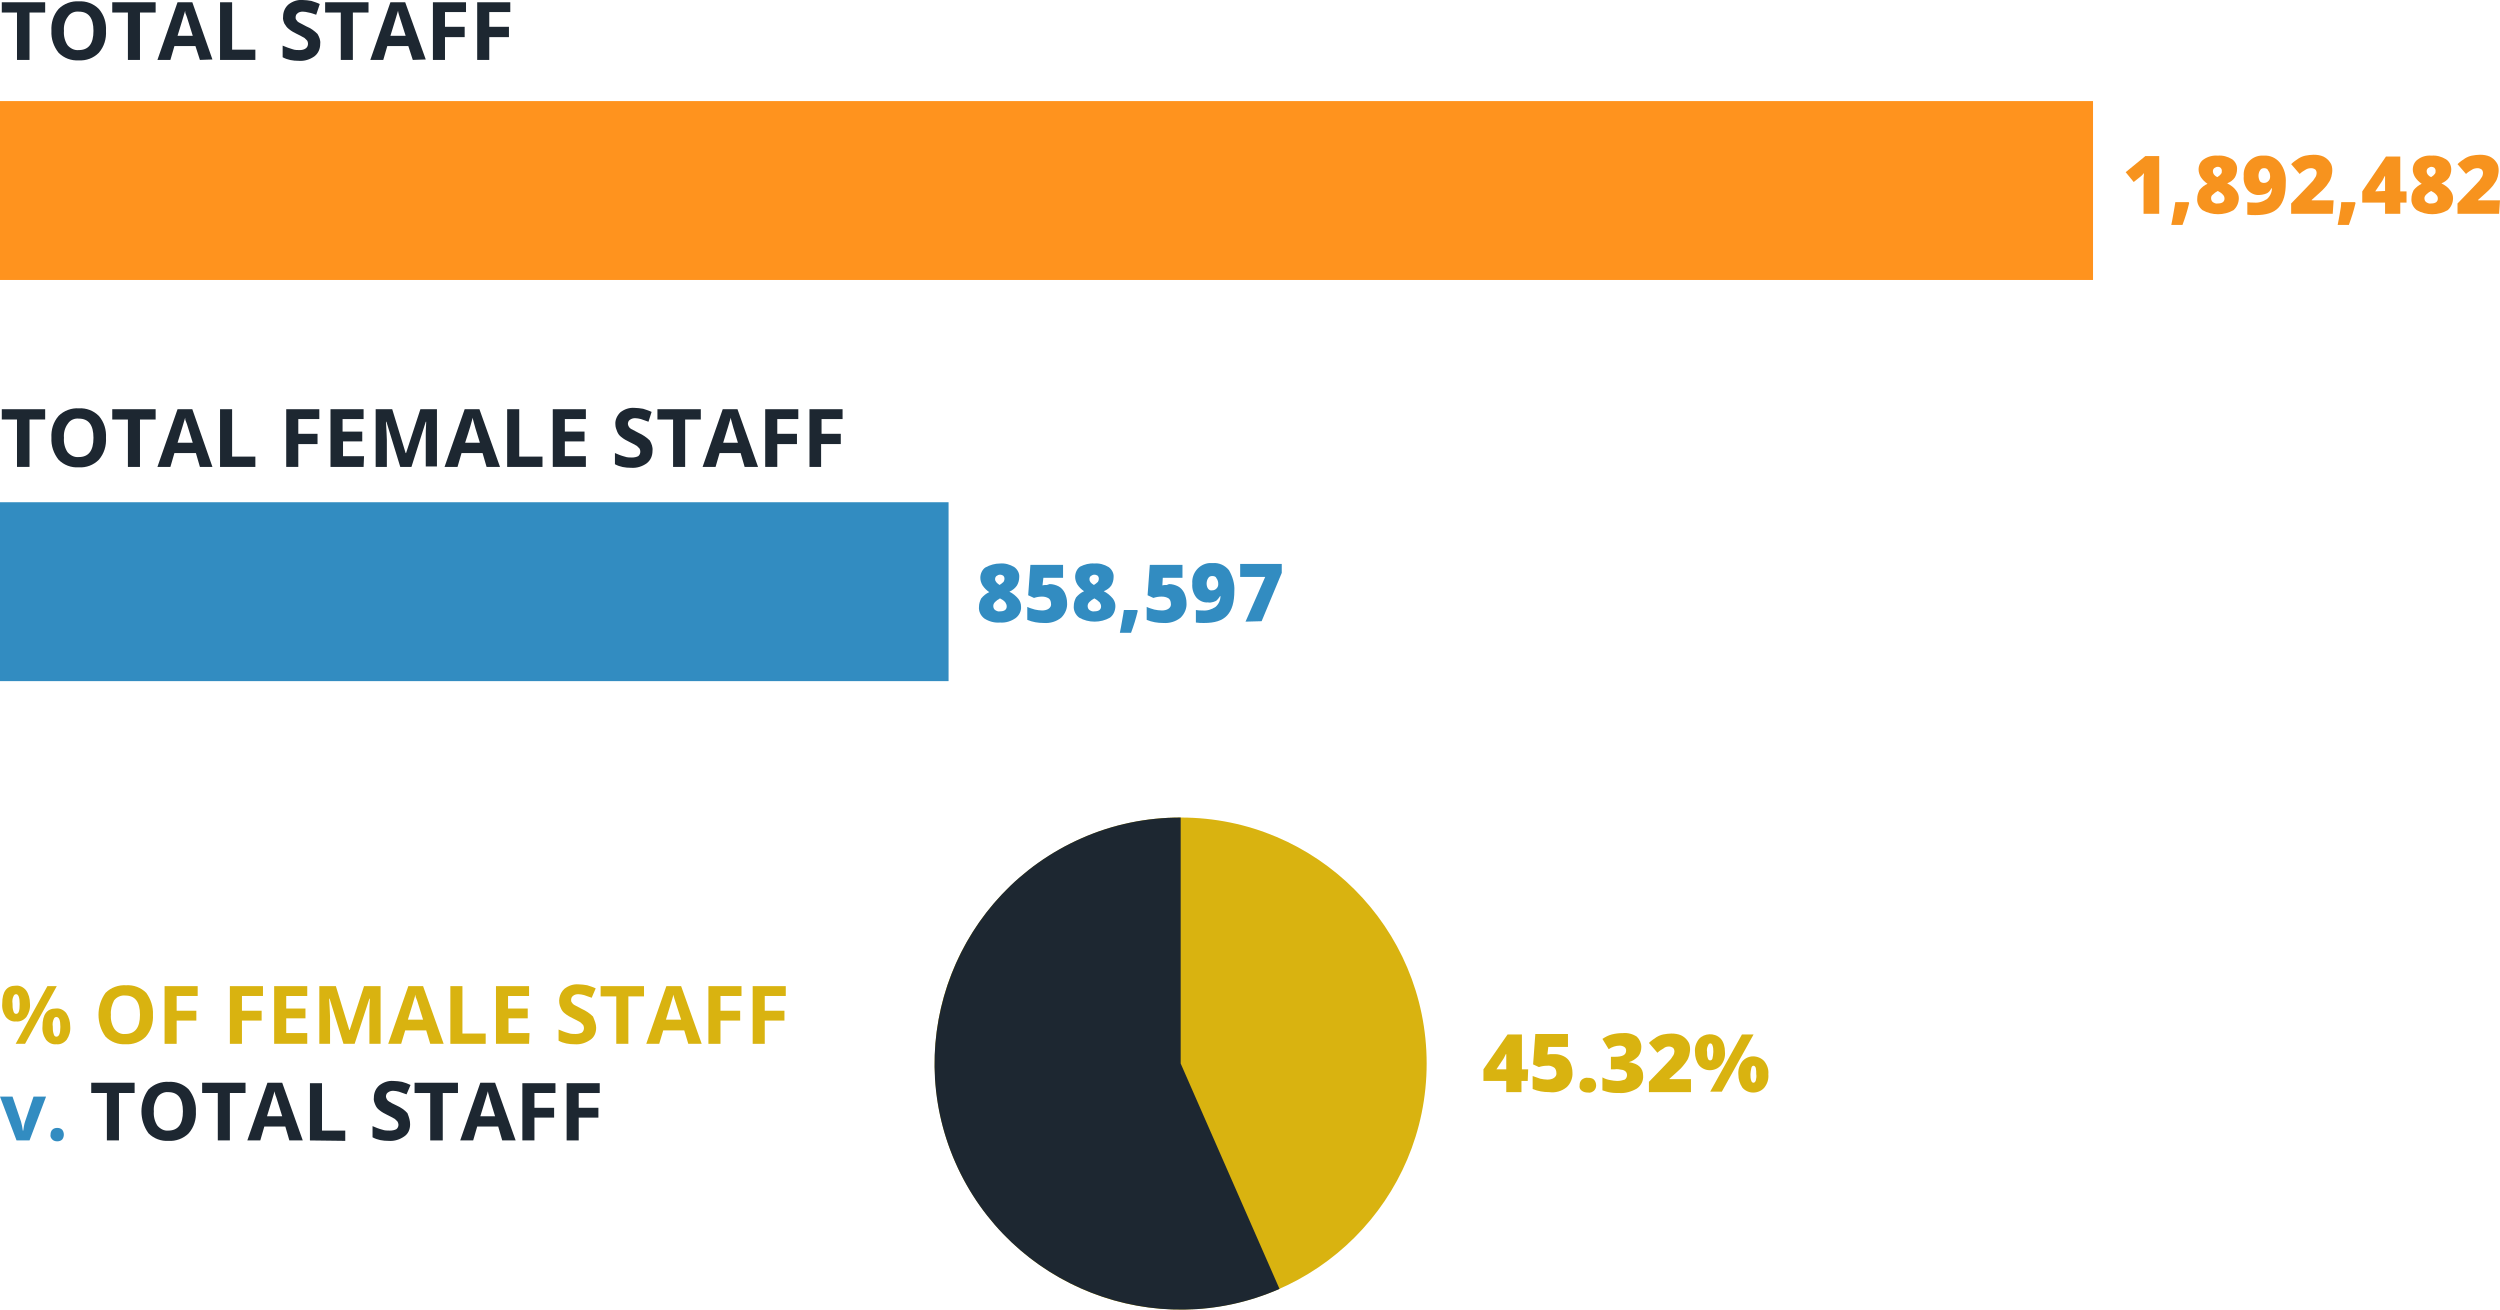 <?xml version="1.0" encoding="utf-8"?>
<!-- Generator: Adobe Illustrator 24.0.2, SVG Export Plug-In . SVG Version: 6.00 Build 0)  -->
<svg xmlns="http://www.w3.org/2000/svg" xmlns:xlink="http://www.w3.org/1999/xlink" version="1.1" id="Layer_1" x="0px" y="0px" viewBox="0 0 559 292.9" style="enable-background:new 0 0 559 292.9;" xml:space="preserve" width="559" height="292.9">
<style type="text/css">
	.st0{fill:#FF931E;}
	.st1{fill:#328CC1;}
	.st2{fill:#1D2731;}
	.st3{fill:#F7931E;}
	.st4{fill:#D9B310;}
</style>
<title>female-staff-2019Asset 2</title>
<g>
	<rect y="22.6" class="st0" width="468" height="40"/>
	<rect y="112.3" class="st1" width="212.1" height="40"/>
	<path class="st2" d="M6.6,13.4H3.8V2.8H0.4V0.5h9.7v2.3H6.6V13.4z"/>
	<path class="st2" d="M23.7,6.9c0.1,1.8-0.4,3.5-1.6,4.9c-1.2,1.2-2.8,1.8-4.5,1.7c-1.7,0.1-3.3-0.5-4.5-1.7   c-1.1-1.4-1.7-3.1-1.6-4.9c-0.1-1.8,0.4-3.5,1.6-4.9c1.2-1.2,2.9-1.8,4.5-1.7c1.7-0.1,3.3,0.5,4.5,1.7C23.3,3.4,23.8,5.1,23.7,6.9z    M14.3,6.9c-0.1,1.1,0.2,2.3,0.8,3.2c0.6,0.7,1.5,1.2,2.5,1.1c2.2,0,3.3-1.4,3.3-4.3s-1.1-4.3-3.3-4.3c-0.9-0.1-1.9,0.3-2.4,1.1   C14.5,4.6,14.2,5.8,14.3,6.9z"/>
	<path class="st2" d="M31.3,13.4h-2.7V2.8h-3.5V0.5h9.7v2.3h-3.5V13.4z"/>
	<path class="st2" d="M44.7,13.4l-1-3.1H39l-0.9,3.1h-2.9l4.5-12.9H43l4.5,12.8L44.7,13.4z M43.1,8c-0.9-2.8-1.3-4.3-1.5-4.7   s-0.2-0.7-0.2-0.9C41.2,3.2,40.6,5,39.7,8H43.1z"/>
	<path class="st2" d="M49.2,13.4V0.5h2.7v10.6h5.2v2.3H49.2z"/>
	<path class="st2" d="M71.6,9.8c0,1.1-0.4,2.1-1.3,2.8c-1,0.7-2.2,1.1-3.5,1c-1.3,0-2.5-0.2-3.6-0.8v-2.6c0.7,0.3,1.5,0.6,2.2,0.8   c0.5,0.2,1.1,0.2,1.6,0.2s1-0.1,1.4-0.4c0.5-0.4,0.6-1.1,0.3-1.7c-0.2-0.2-0.4-0.4-0.6-0.6c-0.5-0.3-1.1-0.6-1.7-0.9   S65.2,7,64.6,6.5c-0.4-0.3-0.7-0.7-1-1.2c-0.2-0.5-0.4-1-0.3-1.6c0-1,0.4-2,1.2-2.7c0.9-0.7,2-1.1,3.2-1c0.6,0,1.3,0.1,1.9,0.2   c0.6,0.2,1.3,0.4,1.9,0.7l-0.8,2.4c-0.6-0.2-1.1-0.4-1.7-0.5c-0.4-0.1-0.9-0.2-1.3-0.2S66.8,2.7,66.5,3c-0.3,0.2-0.4,0.6-0.4,0.9   c0,0.2,0,0.4,0.2,0.6c0.1,0.2,0.3,0.4,0.5,0.5c0.6,0.3,1.1,0.6,1.7,0.9c1,0.4,1.8,1,2.5,1.7C71.4,8.3,71.7,9,71.6,9.8z"/>
	<path class="st2" d="M78.9,13.4h-2.7V2.8h-3.5V0.5h9.7v2.3h-3.5V13.4z"/>
	<path class="st2" d="M92.3,13.4l-1-3.1h-4.7l-0.9,3.1h-2.9l4.5-12.9h3.3l4.6,12.8L92.3,13.4z M90.7,8l-1.5-4.7   C89.1,2.9,89,2.6,89,2.4C88.8,3.2,88.2,5,87.3,8H90.7z"/>
	<path class="st2" d="M99.5,13.4h-2.7V0.5h7.4v2.2h-4.7V6h4.4v2.3h-4.4C99.5,8.3,99.5,13.4,99.5,13.4z"/>
	<path class="st2" d="M109.4,13.4h-2.7V0.5h7.4v2.2h-4.7V6h4.4v2.3h-4.4C109.4,8.3,109.4,13.4,109.4,13.4z"/>
	<g>
		<path class="st3" d="M482.8,47.8h-3.5V41c0-0.8,0-1.6,0.1-2.3c-0.3,0.3-0.5,0.6-0.8,0.8l-1.5,1.2l-1.8-2.2l4.4-3.6h3.1V47.8z"/>
		<path class="st3" d="M489.4,45.2l0.1,0.2c-0.4,1.7-0.9,3.3-1.5,4.9h-2.5c0.2-0.8,0.3-1.7,0.5-2.7s0.3-1.8,0.4-2.4H489.4z"/>
		<path class="st3" d="M495.9,34.8c1.1-0.1,2.2,0.2,3.2,0.8c0.7,0.5,1.2,1.4,1.1,2.3c0,0.6-0.2,1.3-0.5,1.8c-0.4,0.6-1,1-1.7,1.3    c0.8,0.4,1.5,0.9,2,1.6c0.4,0.5,0.6,1.1,0.6,1.7c0,1-0.4,2-1.2,2.7c-2.1,1.2-4.8,1.2-6.9,0c-0.8-0.6-1.3-1.6-1.2-2.6    c0-0.7,0.2-1.3,0.5-1.9c0.5-0.6,1.1-1.1,1.8-1.4c-0.6-0.4-1.1-0.9-1.5-1.5c-0.3-0.5-0.5-1.1-0.5-1.7c0-0.9,0.4-1.8,1.2-2.3    C493.7,35,494.8,34.7,495.9,34.8z M494.4,44.3c0,0.3,0.1,0.7,0.4,0.9c0.3,0.2,0.7,0.4,1.1,0.3c1,0,1.5-0.4,1.5-1.1    c0-0.3-0.1-0.6-0.3-0.8c-0.3-0.4-0.8-0.7-1.2-0.9c-0.4,0.2-0.8,0.5-1.1,0.8C494.5,43.7,494.4,44,494.4,44.3z M495.9,37.3    c-0.3,0-0.5,0.1-0.8,0.3c-0.2,0.2-0.3,0.4-0.3,0.7c0,0.5,0.3,1,1,1.3c0.3-0.2,0.6-0.4,0.8-0.7c0.2-0.2,0.2-0.4,0.2-0.7    s-0.1-0.5-0.3-0.7C496.4,37.4,496.2,37.3,495.9,37.3z"/>
		<path class="st3" d="M511.1,40.9c0,2.5-0.5,4.3-1.6,5.5s-2.8,1.7-5.2,1.7c-0.6,0-1.2,0-1.8-0.1v-2.8c0.5,0.1,1,0.1,1.5,0.1    c1,0.1,2-0.2,2.9-0.8c0.7-0.6,1.1-1.5,1.1-2.4h-0.1c-0.2,0.3-0.4,0.7-0.7,0.9c-0.2,0.2-0.5,0.3-0.8,0.4c-0.4,0.1-0.8,0.2-1.2,0.2    c-1,0.1-2-0.4-2.6-1.1c-0.7-0.9-1-2-0.9-3.1c-0.2-2.3,1.5-4.4,3.8-4.6c0.2,0,0.5,0,0.7,0c1.4-0.1,2.7,0.5,3.6,1.6    C510.8,37.7,511.2,39.3,511.1,40.9z M506.3,37.6c-0.4,0-0.7,0.1-0.9,0.4c-0.3,0.4-0.4,0.9-0.4,1.3c0,0.4,0.1,0.8,0.3,1.2    c0.2,0.3,0.6,0.4,0.9,0.4c0.4,0,0.7-0.1,1-0.4c0.3-0.3,0.4-0.6,0.4-1c0-0.5-0.1-1-0.4-1.3C507.1,37.8,506.7,37.6,506.3,37.6z"/>
		<path class="st3" d="M521.6,47.8h-9.3v-2.3l3.1-3.2c0.9-0.9,1.5-1.6,1.8-1.9c0.2-0.3,0.4-0.6,0.6-0.9c0.1-0.2,0.2-0.5,0.2-0.8    s-0.1-0.6-0.3-0.8c-0.3-0.2-0.6-0.3-0.9-0.3c-0.4,0-0.9,0.1-1.2,0.3c-0.5,0.3-1,0.6-1.4,1l-1.9-2.2c0.5-0.5,1.1-0.9,1.7-1.3    c0.5-0.3,1-0.5,1.5-0.6c0.6-0.1,1.2-0.2,1.8-0.2c0.8,0,1.5,0.1,2.2,0.4c0.6,0.3,1.1,0.7,1.5,1.3c0.4,0.5,0.5,1.2,0.5,1.8    c0,0.5-0.1,0.9-0.2,1.4c-0.1,0.4-0.3,0.9-0.6,1.3c-0.3,0.5-0.6,0.9-1,1.3c-0.4,0.5-1.4,1.3-2.8,2.6v0.1h4.9L521.6,47.8z"/>
		<path class="st3" d="M526.6,45.2l0.1,0.2c-0.4,1.7-0.9,3.3-1.5,4.9h-2.5c0.2-0.8,0.3-1.7,0.5-2.7s0.3-1.8,0.3-2.4H526.6z"/>
		<path class="st3" d="M538.1,45.3h-1.4v2.5h-3.4v-2.5h-5.1v-2.5l5.3-7.8h3.2v7.8h1.4V45.3z M533.3,42.7v-1.4c0-0.3,0-0.7,0-1.1    c0-0.3,0-0.5,0-0.8h-0.1c-0.2,0.4-0.4,0.9-0.7,1.3l-1.4,2.1L533.3,42.7z"/>
		<path class="st3" d="M543.7,34.8c1.1-0.1,2.2,0.2,3.2,0.8c0.8,0.5,1.2,1.4,1.2,2.3c0,0.6-0.2,1.3-0.5,1.8c-0.4,0.6-1,1-1.7,1.3    c0.8,0.4,1.5,0.9,2,1.6c0.4,0.5,0.6,1.1,0.6,1.7c0,1-0.4,2-1.2,2.7c-2.1,1.2-4.8,1.2-6.9,0c-0.8-0.6-1.3-1.6-1.2-2.6    c0-0.7,0.2-1.3,0.5-1.9c0.5-0.6,1.1-1.1,1.8-1.4c-0.6-0.4-1.1-0.9-1.5-1.5c-0.3-0.5-0.5-1.1-0.5-1.7c0-0.9,0.4-1.8,1.2-2.3    C541.5,35,542.6,34.7,543.7,34.8z M542.1,44.3c0,0.3,0.1,0.7,0.4,0.9c0.3,0.2,0.7,0.4,1.1,0.3c1,0,1.5-0.4,1.5-1.1    c0-0.3-0.1-0.6-0.3-0.8c-0.3-0.4-0.8-0.7-1.2-0.9c-0.4,0.2-0.8,0.5-1.1,0.8C542.3,43.7,542.1,44,542.1,44.3z M543.7,37.3    c-0.3,0-0.5,0.1-0.8,0.3c-0.2,0.2-0.3,0.4-0.3,0.7c0,0.5,0.3,1,1,1.3c0.3-0.2,0.6-0.4,0.8-0.7c0.2-0.2,0.2-0.4,0.2-0.7    s-0.1-0.5-0.3-0.7C544.2,37.4,543.9,37.3,543.7,37.3z"/>
		<path class="st3" d="M558.8,47.8h-9.3v-2.3l3.1-3.2c0.9-0.9,1.5-1.6,1.8-1.9c0.2-0.3,0.4-0.6,0.6-0.9c0.1-0.2,0.2-0.5,0.2-0.8    s-0.1-0.6-0.3-0.8c-0.3-0.2-0.6-0.3-0.9-0.3c-0.4,0-0.9,0.1-1.2,0.3c-0.5,0.3-1,0.6-1.4,1l-1.9-2.2c0.5-0.5,1.1-0.9,1.7-1.3    c0.5-0.3,1-0.5,1.5-0.6c0.6-0.1,1.2-0.2,1.8-0.2c0.8,0,1.5,0.1,2.2,0.4c0.6,0.3,1.1,0.7,1.5,1.3c0.4,0.5,0.5,1.2,0.5,1.8    c0,0.5-0.1,0.9-0.2,1.4c-0.1,0.4-0.3,0.9-0.6,1.3c-0.3,0.5-0.6,0.9-1,1.3c-0.4,0.5-1.4,1.3-2.8,2.6v0.1h4.9L558.8,47.8z"/>
	</g>
	<path class="st2" d="M6.6,104.4H3.8V93.8H0.4v-2.3h9.7v2.3H6.6V104.4z"/>
	<path class="st2" d="M23.7,97.9c0.1,1.8-0.4,3.5-1.6,4.9c-1.2,1.2-2.8,1.8-4.5,1.7c-1.7,0.1-3.3-0.5-4.5-1.7   c-1.1-1.4-1.7-3.1-1.6-4.9c-0.1-1.8,0.4-3.5,1.6-4.9c1.2-1.2,2.9-1.8,4.5-1.7c1.7-0.1,3.3,0.5,4.5,1.7   C23.3,94.4,23.8,96.1,23.7,97.9z M14.3,97.9c-0.1,1.1,0.2,2.3,0.8,3.2c0.6,0.7,1.5,1.2,2.5,1.1c2.2,0,3.3-1.4,3.3-4.3   s-1.1-4.3-3.3-4.3c-0.9-0.1-1.9,0.3-2.4,1.1C14.5,95.6,14.2,96.8,14.3,97.9z"/>
	<path class="st2" d="M31.3,104.4h-2.7V93.8h-3.5v-2.3h9.7v2.3h-3.5V104.4z"/>
	<path class="st2" d="M44.7,104.4l-0.9-3.1H39l-0.9,3.1h-2.9l4.5-12.9H43l4.5,12.9H44.7z M43.1,99c-0.9-2.8-1.3-4.3-1.5-4.7   s-0.2-0.7-0.2-0.9c-0.2,0.8-0.8,2.6-1.7,5.6H43.1z"/>
	<path class="st2" d="M49.2,104.4V91.5h2.7v10.6h5.2v2.3H49.2z"/>
	<path class="st2" d="M66.7,104.4H64V91.5h7.4v2.2h-4.7V97H71v2.3h-4.3V104.4z"/>
	<path class="st2" d="M81.3,104.4h-7.4V91.5h7.4v2.2h-4.7v2.8H81v2.2h-4.3v3.3h4.7L81.3,104.4L81.3,104.4z"/>
	<path class="st2" d="M89.5,104.4l-3.1-10.1h-0.1c0.1,2,0.2,3.4,0.2,4.1v6H84V91.5h3.7l3,9.8h0.1l3.2-9.8h3.7v12.8h-2.5v-6   c0-0.3,0-0.6,0-1s0-1.4,0.1-3h-0.1L92,104.4H89.5z"/>
	<path class="st2" d="M108.8,104.4l-0.9-3.1h-4.7l-0.9,3.1h-2.9l4.5-12.9h3.3l4.6,12.9H108.8z M107.3,99c-0.9-2.8-1.3-4.3-1.4-4.7   s-0.2-0.7-0.2-0.9c-0.2,0.8-0.7,2.6-1.7,5.6H107.3z"/>
	<path class="st2" d="M113.4,104.4V91.5h2.7v10.6h5.2v2.3H113.4z"/>
	<path class="st2" d="M131,104.4h-7.4V91.5h7.4v2.2h-4.7v2.8h4.4v2.2h-4.4v3.3h4.7V104.4z"/>
	<path class="st2" d="M145.9,100.8c0,1.1-0.4,2.1-1.3,2.8c-1,0.7-2.2,1.1-3.5,1c-1.3,0-2.5-0.2-3.6-0.8v-2.5   c0.7,0.3,1.4,0.6,2.2,0.8c0.5,0.2,1.1,0.2,1.6,0.2s1-0.1,1.4-0.3c0.5-0.4,0.6-1.1,0.3-1.7c-0.2-0.2-0.4-0.4-0.6-0.6   c-0.5-0.3-1.1-0.6-1.7-0.9c-0.6-0.3-1.2-0.6-1.8-1.1c-0.4-0.3-0.7-0.7-0.9-1.2s-0.4-1-0.4-1.6c-0.1-1,0.4-2,1.1-2.7   c0.9-0.7,2-1.1,3.2-1c0.6,0,1.3,0.1,1.9,0.2c0.6,0.2,1.3,0.4,1.9,0.7l-0.7,2.2c-0.6-0.2-1.1-0.4-1.7-0.6c-0.4-0.1-0.9-0.2-1.3-0.2   c-0.4,0-0.8,0.1-1.2,0.4c-0.3,0.2-0.4,0.6-0.4,0.9c0,0.2,0.1,0.4,0.2,0.6c0.1,0.2,0.3,0.4,0.5,0.5c0.6,0.3,1.1,0.6,1.7,0.9   c0.9,0.4,1.8,1,2.5,1.7C145.7,99.2,146,100,145.9,100.8z"/>
	<path class="st2" d="M153.2,104.4h-2.7V93.8H147v-2.3h9.7v2.3h-3.5V104.4z"/>
	<path class="st2" d="M166.5,104.4l-0.9-3.1h-4.7l-0.9,3.1h-2.9l4.5-12.9h3.3l4.6,12.9H166.5z M165,99c-0.9-2.8-1.3-4.3-1.4-4.7   c-0.1-0.4-0.2-0.7-0.2-0.9c-0.2,0.8-0.8,2.6-1.7,5.6H165z"/>
	<path class="st2" d="M173.8,104.4h-2.7V91.5h7.4v2.2h-4.7V97h4.4v2.3h-4.4V104.4z"/>
	<path class="st2" d="M183.6,104.4H181V91.5h7.4v2.2h-4.7V97h4.3v2.3h-4.4V104.4z"/>
	<path class="st4" d="M6.7,224.4c0.1,1.1-0.2,2.1-0.8,3c-0.6,0.7-1.4,1.1-2.3,1c-0.9,0.1-1.7-0.3-2.3-1c-0.6-0.9-0.9-1.9-0.8-3   c0-2.7,1-4,3-4c0.9-0.1,1.7,0.3,2.3,1C6.4,222.2,6.7,223.3,6.7,224.4z M2.8,224.4c0,0.6,0,1.1,0.2,1.7c0.1,0.4,0.3,0.6,0.6,0.6   c0.6,0,0.8-0.7,0.8-2.2s-0.3-2.2-0.8-2.2c-0.3,0-0.5,0.2-0.6,0.5C2.8,223.2,2.7,223.8,2.8,224.4L2.8,224.4z M12.7,220.5l-7.1,12.9   H3.5l7.1-12.9H12.7z M15.7,229.5c0.1,1.1-0.2,2.1-0.8,3c-0.6,0.7-1.4,1.1-2.3,1c-0.9,0.1-1.7-0.3-2.3-1c-0.6-0.9-0.9-1.9-0.8-3   c0-2.7,1-4,3-4c0.9-0.1,1.7,0.3,2.3,1C15.4,227.4,15.7,228.4,15.7,229.5L15.7,229.5z M11.8,229.5c0,0.6,0,1.1,0.2,1.7   c0.1,0.4,0.3,0.6,0.6,0.6c0.6,0,0.9-0.7,0.9-2.2s-0.3-2.2-0.9-2.2c-0.3,0-0.5,0.2-0.6,0.5C11.8,228.4,11.7,228.9,11.8,229.5   L11.8,229.5z"/>
	<path class="st4" d="M34.2,226.9c0.1,1.8-0.4,3.5-1.6,4.9c-1.2,1.2-2.9,1.8-4.5,1.7c-1.7,0.1-3.3-0.5-4.5-1.7   c-2.1-2.9-2.1-6.9,0-9.8c1.2-1.2,2.9-1.8,4.6-1.7c1.7-0.1,3.3,0.5,4.5,1.7C33.7,223.4,34.3,225.1,34.2,226.9z M24.8,226.9   c-0.1,1.1,0.2,2.3,0.8,3.2c0.6,0.8,1.5,1.2,2.4,1.1c2.2,0,3.3-1.4,3.3-4.3c0-2.9-1.1-4.3-3.3-4.3c-0.9-0.1-1.9,0.3-2.5,1.1   C25,224.7,24.7,225.8,24.8,226.9z"/>
	<path class="st4" d="M39.5,233.4h-2.7v-12.9h7.4v2.2h-4.7v3.3h4.4v2.2h-4.4V233.4z"/>
	<path class="st4" d="M54.1,233.4h-2.7v-12.9h7.4v2.2h-4.7v3.3h4.4v2.2h-4.4V233.4z"/>
	<path class="st4" d="M68.7,233.4h-7.4v-12.9h7.4v2.2H64v2.8h4.3v2.2H64v3.3h4.7V233.4z"/>
	<path class="st4" d="M76.8,233.4l-3.1-10.1h-0.1c0.1,2,0.2,3.4,0.2,4.1v6h-2.4v-12.9h3.7l3,9.8h0.1l3.2-9.8h3.7v12.9h-2.5v-6.1   c0-0.3,0-0.6,0-1s0-1.4,0.1-3h-0.1l-3.3,10.1H76.8z"/>
	<path class="st4" d="M96.2,233.4l-0.9-3h-4.7l-0.9,3h-2.9l4.5-12.9h3.3l4.6,12.9H96.2z M94.6,228c-0.9-2.8-1.3-4.3-1.5-4.7   s-0.2-0.6-0.2-0.9c-0.2,0.8-0.8,2.6-1.7,5.6L94.6,228L94.6,228z"/>
	<path class="st4" d="M100.7,233.4v-12.9h2.7v10.6h5.2v2.3L100.7,233.4L100.7,233.4z"/>
	<path class="st4" d="M118.3,233.4h-7.4v-12.9h7.4v2.2h-4.7v2.8h4.4v2.2h-4.3v3.3h4.7L118.3,233.4z"/>
	<path class="st4" d="M133.3,229.8c0,1.1-0.4,2.1-1.3,2.7c-1,0.7-2.2,1.1-3.5,1c-1.3,0-2.5-0.2-3.6-0.8v-2.5   c0.7,0.3,1.4,0.6,2.2,0.8c0.5,0.2,1.1,0.2,1.6,0.2s1-0.1,1.4-0.3c0.5-0.4,0.6-1.1,0.3-1.7c-0.2-0.2-0.4-0.4-0.6-0.6   c-0.5-0.3-1.1-0.6-1.7-0.9c-0.6-0.3-1.2-0.6-1.8-1.1c-0.4-0.3-0.7-0.7-0.9-1.2c-0.7-1.4-0.4-3.2,0.8-4.3c0.9-0.7,2-1.1,3.2-1   c0.6,0,1.3,0.1,1.9,0.2c0.6,0.2,1.3,0.4,1.9,0.7l-0.9,2.1c-0.6-0.2-1.1-0.4-1.7-0.6c-0.4-0.1-0.9-0.2-1.3-0.2   c-0.4,0-0.9,0.1-1.2,0.4c-0.3,0.2-0.4,0.6-0.4,0.9c0,0.2,0,0.4,0.2,0.6c0.1,0.2,0.3,0.4,0.5,0.5c0.6,0.3,1.1,0.6,1.7,0.9   c0.9,0.4,1.8,1,2.5,1.7C133,228.3,133.3,229,133.3,229.8z"/>
	<path class="st4" d="M140.5,233.4h-2.7v-10.6h-3.5v-2.3h9.7v2.3h-3.5V233.4z"/>
	<path class="st4" d="M153.9,233.4l-0.9-3h-4.7l-0.9,3h-2.9l4.5-12.9h3.3l4.6,12.9H153.9z M152.3,228l-1.5-4.7   c-0.1-0.4-0.2-0.6-0.2-0.9c-0.2,0.8-0.8,2.6-1.7,5.6L152.3,228L152.3,228z"/>
	<path class="st4" d="M161.1,233.4h-2.7v-12.9h7.4v2.2h-4.7v3.3h4.4v2.2h-4.4V233.4z"/>
	<path class="st4" d="M171,233.4h-2.7v-12.9h7.4v2.2H171v3.3h4.4v2.2H171V233.4z"/>
	<path class="st1" d="M3.7,255L0,245.2h2.8l1.9,5.6c0.2,0.7,0.3,1.3,0.4,2h0.1c0.1-0.7,0.2-1.4,0.4-2l1.9-5.6h2.8L6.6,255H3.7z"/>
	<path class="st1" d="M11.3,253.7c0-0.4,0.1-0.8,0.4-1.1c0.3-0.3,0.7-0.4,1.1-0.4c0.4,0,0.8,0.1,1.1,0.4c0.5,0.6,0.5,1.6,0,2.2   c-0.3,0.3-0.7,0.4-1.1,0.4c-0.4,0-0.8-0.1-1.1-0.4S11.2,254.1,11.3,253.7z"/>
	<path class="st2" d="M26.6,255h-2.7v-10.6h-3.5v-2.3h9.7v2.3h-3.5C26.6,244.4,26.6,255,26.6,255z"/>
	<path class="st2" d="M43.8,248.5c0.1,1.8-0.4,3.5-1.6,4.9c-1.2,1.2-2.9,1.8-4.5,1.7c-1.7,0.1-3.3-0.5-4.5-1.7   c-2.1-2.9-2.1-6.9,0-9.8c1.2-1.2,2.9-1.8,4.5-1.7c1.7-0.1,3.3,0.5,4.5,1.7C43.3,245,43.9,246.8,43.8,248.5z M34.4,248.5   c-0.1,1.1,0.2,2.3,0.8,3.2c0.6,0.7,1.5,1.2,2.4,1.1c2.2,0,3.3-1.4,3.3-4.3c0-2.9-1.1-4.3-3.3-4.3c-0.9-0.1-1.9,0.4-2.4,1.1   C34.6,246.3,34.3,247.4,34.4,248.5z"/>
	<path class="st2" d="M51.4,255h-2.7v-10.6h-3.5v-2.3h9.7v2.3h-3.5V255z"/>
	<path class="st2" d="M64.7,255l-0.9-3.1h-4.7l-0.9,3.1h-2.9l4.5-12.9h3.3l4.6,12.9H64.7z M63.1,249.6c-0.9-2.8-1.3-4.3-1.5-4.7   c-0.1-0.4-0.2-0.6-0.2-0.9c-0.2,0.8-0.8,2.6-1.7,5.6L63.1,249.6L63.1,249.6z"/>
	<path class="st2" d="M69.3,255v-12.8H72v10.6h5.2v2.3L69.3,255z"/>
	<path class="st2" d="M91.7,251.4c0,1.1-0.4,2.1-1.3,2.7c-1,0.7-2.2,1.1-3.5,1c-1.3,0-2.5-0.2-3.6-0.8v-2.5c0.7,0.3,1.4,0.6,2.2,0.8   c0.5,0.2,1.1,0.2,1.7,0.2c0.5,0,1-0.1,1.4-0.3c0.3-0.2,0.5-0.6,0.5-1c0-0.2-0.1-0.5-0.2-0.7c-0.2-0.2-0.4-0.4-0.6-0.6   c-0.5-0.3-1.1-0.6-1.7-0.9c-0.6-0.3-1.2-0.6-1.8-1.1c-0.4-0.3-0.7-0.7-0.9-1.2c-0.2-0.5-0.4-1-0.3-1.6c0-1,0.4-2,1.2-2.7   c0.9-0.7,2-1.1,3.2-1c0.6,0,1.3,0.1,1.9,0.2c0.7,0.2,1.3,0.4,1.9,0.7l-0.9,2.1c-0.6-0.2-1.1-0.4-1.7-0.6c-0.4-0.1-0.9-0.2-1.3-0.2   s-0.8,0.1-1.2,0.4c-0.3,0.2-0.4,0.6-0.4,0.9c0,0.2,0.1,0.4,0.2,0.6c0.1,0.2,0.3,0.4,0.5,0.5c0.3,0.2,0.8,0.5,1.7,0.9   c0.9,0.4,1.8,1,2.4,1.7C91.5,249.9,91.7,250.6,91.7,251.4z"/>
	<path class="st2" d="M99,255h-2.8v-10.6h-3.5v-2.3h9.7v2.3H99V255z"/>
	<path class="st2" d="M112.3,255l-0.9-3.1h-4.7l-0.9,3.1h-2.9l4.5-12.9h3.3l4.6,12.9H112.3z M110.7,249.6c-0.9-2.8-1.3-4.3-1.4-4.7   s-0.2-0.6-0.2-0.9c-0.2,0.8-0.8,2.6-1.7,5.6L110.7,249.6L110.7,249.6z"/>
	<path class="st2" d="M119.5,255h-2.7v-12.8h7.4v2.2h-4.7v3.3h4.4v2.2h-4.4C119.5,249.9,119.5,255,119.5,255z"/>
	<path class="st2" d="M129.4,255h-2.7v-12.8h7.4v2.2h-4.7v3.3h4.4v2.2h-4.4V255z"/>
	<g>
		<path class="st1" d="M223.6,126c1.1-0.1,2.2,0.2,3.2,0.8c0.7,0.5,1.2,1.4,1.1,2.3c0,0.6-0.2,1.3-0.5,1.8c-0.4,0.6-1,1.1-1.7,1.4    c0.8,0.4,1.4,0.9,2,1.6c0.4,0.5,0.6,1.1,0.6,1.7c0.1,1-0.4,2-1.2,2.6c-1,0.7-2.2,1.1-3.5,1c-1.2,0.1-2.4-0.2-3.5-0.9    c-0.8-0.6-1.3-1.6-1.2-2.6c0-0.7,0.2-1.3,0.5-1.9c0.5-0.6,1.1-1.1,1.8-1.4c-0.6-0.4-1.1-0.9-1.5-1.5c-0.3-0.5-0.5-1.1-0.5-1.7    c0-0.9,0.4-1.8,1.1-2.3C221.4,126.3,222.5,126,223.6,126z M222.1,135.5c0,0.3,0.1,0.7,0.4,0.9s0.7,0.4,1.1,0.3    c1,0,1.5-0.4,1.5-1.1c0-0.3-0.1-0.6-0.3-0.9c-0.3-0.4-0.8-0.7-1.2-0.9c-0.4,0.2-0.8,0.5-1.1,0.8    C222.2,134.9,222.1,135.2,222.1,135.5z M223.6,128.5c-0.3,0-0.5,0.1-0.8,0.3c-0.2,0.2-0.3,0.4-0.3,0.7c0,0.5,0.4,0.9,1,1.3    c0.3-0.2,0.6-0.4,0.9-0.7c0.1-0.2,0.2-0.4,0.2-0.7s-0.1-0.5-0.3-0.7C224.1,128.6,223.9,128.5,223.6,128.5L223.6,128.5z"/>
		<path class="st1" d="M234.7,130.6c0.7,0,1.4,0.2,2,0.5s1.1,0.9,1.4,1.5c0.3,0.7,0.5,1.4,0.5,2.2c0.1,1.2-0.4,2.4-1.3,3.3    c-1.1,0.9-2.5,1.3-3.9,1.2c-1.3,0-2.5-0.2-3.7-0.7v-2.9c0.6,0.3,1.1,0.4,1.7,0.6c0.5,0.1,1.1,0.2,1.6,0.2s1.1-0.1,1.5-0.4    c0.4-0.3,0.6-0.7,0.5-1.2c0-0.4-0.2-0.9-0.5-1.1c-0.5-0.3-1-0.4-1.5-0.4c-0.6,0-1.2,0.1-1.8,0.3l-1.3-0.6l0.5-6.8h7.3v2.9h-4.4    l-0.2,1.7c0.3-0.1,0.7-0.1,1-0.1L234.7,130.6z"/>
		<path class="st1" d="M244.7,126c1.1-0.1,2.2,0.2,3.2,0.8c0.7,0.5,1.2,1.4,1.1,2.3c0,0.6-0.2,1.3-0.5,1.8c-0.4,0.6-1,1-1.7,1.3    c0.8,0.4,1.4,0.9,2,1.6c0.4,0.5,0.6,1.1,0.6,1.7c0,1-0.4,2-1.2,2.6c-2.1,1.2-4.8,1.2-6.9,0c-0.8-0.6-1.3-1.6-1.2-2.6    c0-0.7,0.2-1.3,0.5-1.9c0.5-0.6,1.1-1.1,1.8-1.4c-0.6-0.4-1.1-0.9-1.5-1.5c-0.3-0.5-0.5-1.1-0.5-1.7c0-0.9,0.4-1.8,1.1-2.3    C242.5,126.2,243.6,125.9,244.7,126z M243.2,135.5c0,0.3,0.1,0.7,0.4,0.9s0.7,0.4,1.1,0.3c1,0,1.5-0.4,1.5-1.1    c0-0.3-0.1-0.6-0.3-0.9c-0.4-0.4-0.8-0.7-1.2-0.9c-0.4,0.2-0.8,0.5-1.1,0.8S243.2,135.2,243.2,135.5z M244.7,128.5    c-0.3,0-0.5,0.1-0.8,0.3c-0.2,0.2-0.3,0.4-0.3,0.7c0,0.5,0.3,0.9,1,1.3c0.3-0.2,0.6-0.4,0.9-0.7c0.1-0.2,0.2-0.4,0.2-0.7    s-0.1-0.5-0.3-0.7C245.2,128.6,245,128.5,244.7,128.5z"/>
		<path class="st1" d="M254.3,136.4l0.1,0.2c-0.4,1.7-0.9,3.3-1.5,4.9h-2.5c0.2-0.8,0.3-1.7,0.5-2.7s0.3-1.8,0.4-2.4H254.3z"/>
		<path class="st1" d="M261.4,130.6c0.7,0,1.4,0.2,2,0.5s1.1,0.9,1.4,1.5c0.3,0.7,0.5,1.4,0.5,2.2c0.1,1.2-0.4,2.4-1.3,3.3    c-1.1,0.9-2.5,1.3-3.9,1.2c-1.3,0-2.5-0.2-3.7-0.7v-2.9c0.6,0.3,1.1,0.4,1.7,0.6c0.5,0.1,1.1,0.2,1.7,0.2c0.5,0,1.1-0.1,1.5-0.4    c0.4-0.3,0.6-0.7,0.5-1.2c0-0.4-0.2-0.9-0.5-1.1c-0.5-0.3-1-0.4-1.6-0.4s-1.2,0.1-1.8,0.3l-1.3-0.6l0.5-6.8h7.3v2.9H260l-0.1,1.7    c0.3-0.1,0.7-0.1,1-0.1L261.4,130.6z"/>
		<path class="st1" d="M276,132.1c0,2.5-0.5,4.3-1.6,5.5s-2.8,1.7-5.2,1.7c-0.6,0-1.2,0-1.8-0.1v-2.8c0.5,0.1,1,0.1,1.5,0.1    c1,0.1,2-0.2,2.9-0.8c0.7-0.6,1.1-1.5,1.1-2.4h-0.1c-0.2,0.3-0.4,0.6-0.7,0.9c-0.2,0.2-0.5,0.3-0.8,0.4c-0.4,0.1-0.8,0.2-1.2,0.1    c-1,0.1-2-0.4-2.6-1.1c-0.7-0.9-1-2-0.9-3.1c-0.2-2.3,1.5-4.4,3.8-4.6c0.3,0,0.5,0,0.8,0c1.4-0.1,2.7,0.5,3.6,1.6    C275.6,128.9,276.1,130.5,276,132.1z M271.1,128.8c-0.4,0-0.7,0.1-0.9,0.4c-0.3,0.4-0.4,0.9-0.4,1.3c0,0.4,0.1,0.8,0.3,1.1    c0.2,0.3,0.6,0.5,0.9,0.4c0.4,0,0.7-0.1,1-0.4c0.3-0.3,0.4-0.6,0.4-1c0-0.5-0.1-0.9-0.4-1.3C271.9,129,271.6,128.8,271.1,128.8    L271.1,128.8z"/>
		<path class="st1" d="M278.5,139l4.4-10h-5.6v-2.9h9.3v2l-4.5,10.8L278.5,139z"/>
	</g>
	<path class="st4" d="M341.6,241.7h-1.4v2.5h-3.4v-2.5h-5.1v-2.6l5.4-7.8h3.2v7.8h1.4L341.6,241.7z M336.8,239.1v-1.5   c0-0.3,0-0.7,0-1.1c0-0.3,0-0.5,0-0.8h-0.1c-0.2,0.4-0.4,0.9-0.7,1.3l-1.4,2.1H336.8z"/>
	<path class="st4" d="M347.7,235.7c0.7,0,1.4,0.2,2,0.5s1.1,0.8,1.4,1.4c0.3,0.7,0.5,1.4,0.5,2.2c0.1,1.2-0.4,2.5-1.3,3.3   c-1.1,0.9-2.5,1.3-3.9,1.1c-1.3,0-2.5-0.2-3.7-0.7v-2.9c0.6,0.2,1.1,0.4,1.7,0.6c0.5,0.1,1.1,0.2,1.6,0.2s1.1-0.1,1.5-0.4   c0.4-0.3,0.6-0.7,0.5-1.2c0-0.4-0.2-0.9-0.5-1.1c-0.5-0.3-1-0.5-1.6-0.4c-0.6,0-1.2,0.1-1.8,0.3l-1.3-0.6l0.5-6.8h7.3v2.9h-4.4   l-0.2,1.7c0.5-0.1,0.8-0.1,1-0.1H347.7z"/>
	<path class="st4" d="M353.2,242.7c0-0.5,0.1-0.9,0.5-1.3c0.4-0.3,0.9-0.5,1.4-0.4c0.5,0,1,0.1,1.3,0.4c0.3,0.3,0.5,0.8,0.5,1.3   s-0.2,0.9-0.5,1.2c-0.4,0.3-0.8,0.5-1.3,0.4c-0.5,0-1-0.1-1.4-0.4C353.3,243.6,353.1,243.2,353.2,242.7z"/>
	<path class="st4" d="M367,234.1c0,0.7-0.2,1.5-0.7,2.1c-0.6,0.6-1.3,1.1-2.1,1.3l0,0c2.1,0.3,3.2,1.3,3.2,3   c0.1,1.1-0.4,2.2-1.4,2.9c-1.2,0.7-2.6,1.1-3.9,1c-0.6,0-1.3,0-1.9-0.1c-0.7-0.1-1.3-0.3-1.9-0.5v-2.9c0.5,0.3,1.1,0.5,1.7,0.6   c0.5,0.1,1.1,0.2,1.6,0.2c0.6,0,1.1-0.1,1.7-0.3c0.3-0.2,0.5-0.6,0.5-1c0-0.3-0.1-0.6-0.3-0.8c-0.2-0.2-0.6-0.4-0.9-0.4   c-0.5-0.1-1-0.2-1.6-0.1h-0.8v-2.8h0.8c1.8,0,2.6-0.4,2.6-1.4c0-0.3-0.1-0.6-0.4-0.8s-0.7-0.3-1-0.3c-0.9,0-1.8,0.3-2.5,0.8   l-1.4-2.3c0.6-0.4,1.3-0.8,2.1-1c0.8-0.2,1.6-0.3,2.5-0.3c1.1-0.1,2.2,0.2,3.1,0.8C366.6,232.4,367,233.2,367,234.1z"/>
	<path class="st4" d="M378,244.2h-9.3v-2.3l3.1-3.2c0.9-0.9,1.5-1.6,1.8-1.9c0.2-0.3,0.4-0.6,0.6-0.9c0.1-0.2,0.2-0.5,0.2-0.8   s-0.1-0.6-0.3-0.8c-0.3-0.2-0.6-0.3-0.9-0.3c-0.4,0-0.9,0.1-1.2,0.4c-0.5,0.3-1,0.6-1.4,1l-1.9-2.2c0.5-0.5,1.1-0.9,1.7-1.3   c0.5-0.3,1-0.5,1.5-0.6c0.6-0.1,1.2-0.2,1.8-0.2c0.8,0,1.5,0.1,2.2,0.4c0.6,0.3,1.1,0.7,1.5,1.3c0.4,0.5,0.5,1.2,0.5,1.8   c0,0.5-0.1,0.9-0.2,1.4c-0.1,0.4-0.3,0.9-0.6,1.3c-0.3,0.5-0.7,0.9-1,1.3c-0.4,0.5-1.4,1.3-2.8,2.6v0.1h4.8v2.9H378z"/>
	<path class="st4" d="M385.7,235.2c0.1,1.1-0.2,2.1-0.9,3c-0.6,0.7-1.5,1.1-2.5,1.1c-0.9,0-1.8-0.4-2.4-1.1   c-0.6-0.8-0.9-1.9-0.9-2.9c-0.1-1.1,0.2-2.1,0.9-3c1.2-1.3,3.4-1.4,4.7-0.2c0.1,0.1,0.1,0.1,0.2,0.2   C385.4,233,385.7,234.1,385.7,235.2z M381.7,235.2c0,0.5,0,1,0.2,1.5c0.1,0.3,0.3,0.4,0.5,0.4s0.4-0.1,0.5-0.4   c0.1-0.5,0.2-1,0.2-1.5s0-1-0.2-1.5c-0.1-0.3-0.3-0.4-0.5-0.4s-0.4,0.2-0.5,0.5C381.7,234.2,381.6,234.7,381.7,235.2L381.7,235.2z    M392.1,231.3l-7.1,12.8h-2.6l7.1-12.8H392.1z M395.4,240.2c0.1,1.1-0.2,2.1-0.9,3c-0.6,0.7-1.5,1.1-2.5,1.1   c-0.9,0-1.8-0.4-2.4-1.1c-0.6-0.9-0.9-1.9-0.9-2.9c-0.1-1.1,0.2-2.1,0.9-3c0.6-0.7,1.5-1.1,2.4-1.1s1.9,0.4,2.5,1.1   C395.2,238.2,395.5,239.2,395.4,240.2L395.4,240.2z M391.4,240.2c0,0.5,0,1,0.2,1.5c0.1,0.3,0.3,0.4,0.5,0.4s0.4-0.2,0.5-0.5   c0.1-0.5,0.2-0.9,0.1-1.4c0-0.5,0-0.9-0.1-1.4c-0.1-0.3-0.3-0.5-0.5-0.5s-0.4,0.1-0.5,0.5C391.5,239.3,391.4,239.8,391.4,240.2   L391.4,240.2z"/>
	<circle class="st4" cx="264" cy="237.8" r="55"/>
	<path class="st2" d="M264,237.8l22.1,50.4c-27.8,12.2-60.3-0.5-72.5-28.3s0.5-60.3,28.3-72.5c7-3.1,14.5-4.6,22.1-4.6V237.8z"/>
</g>
</svg>
